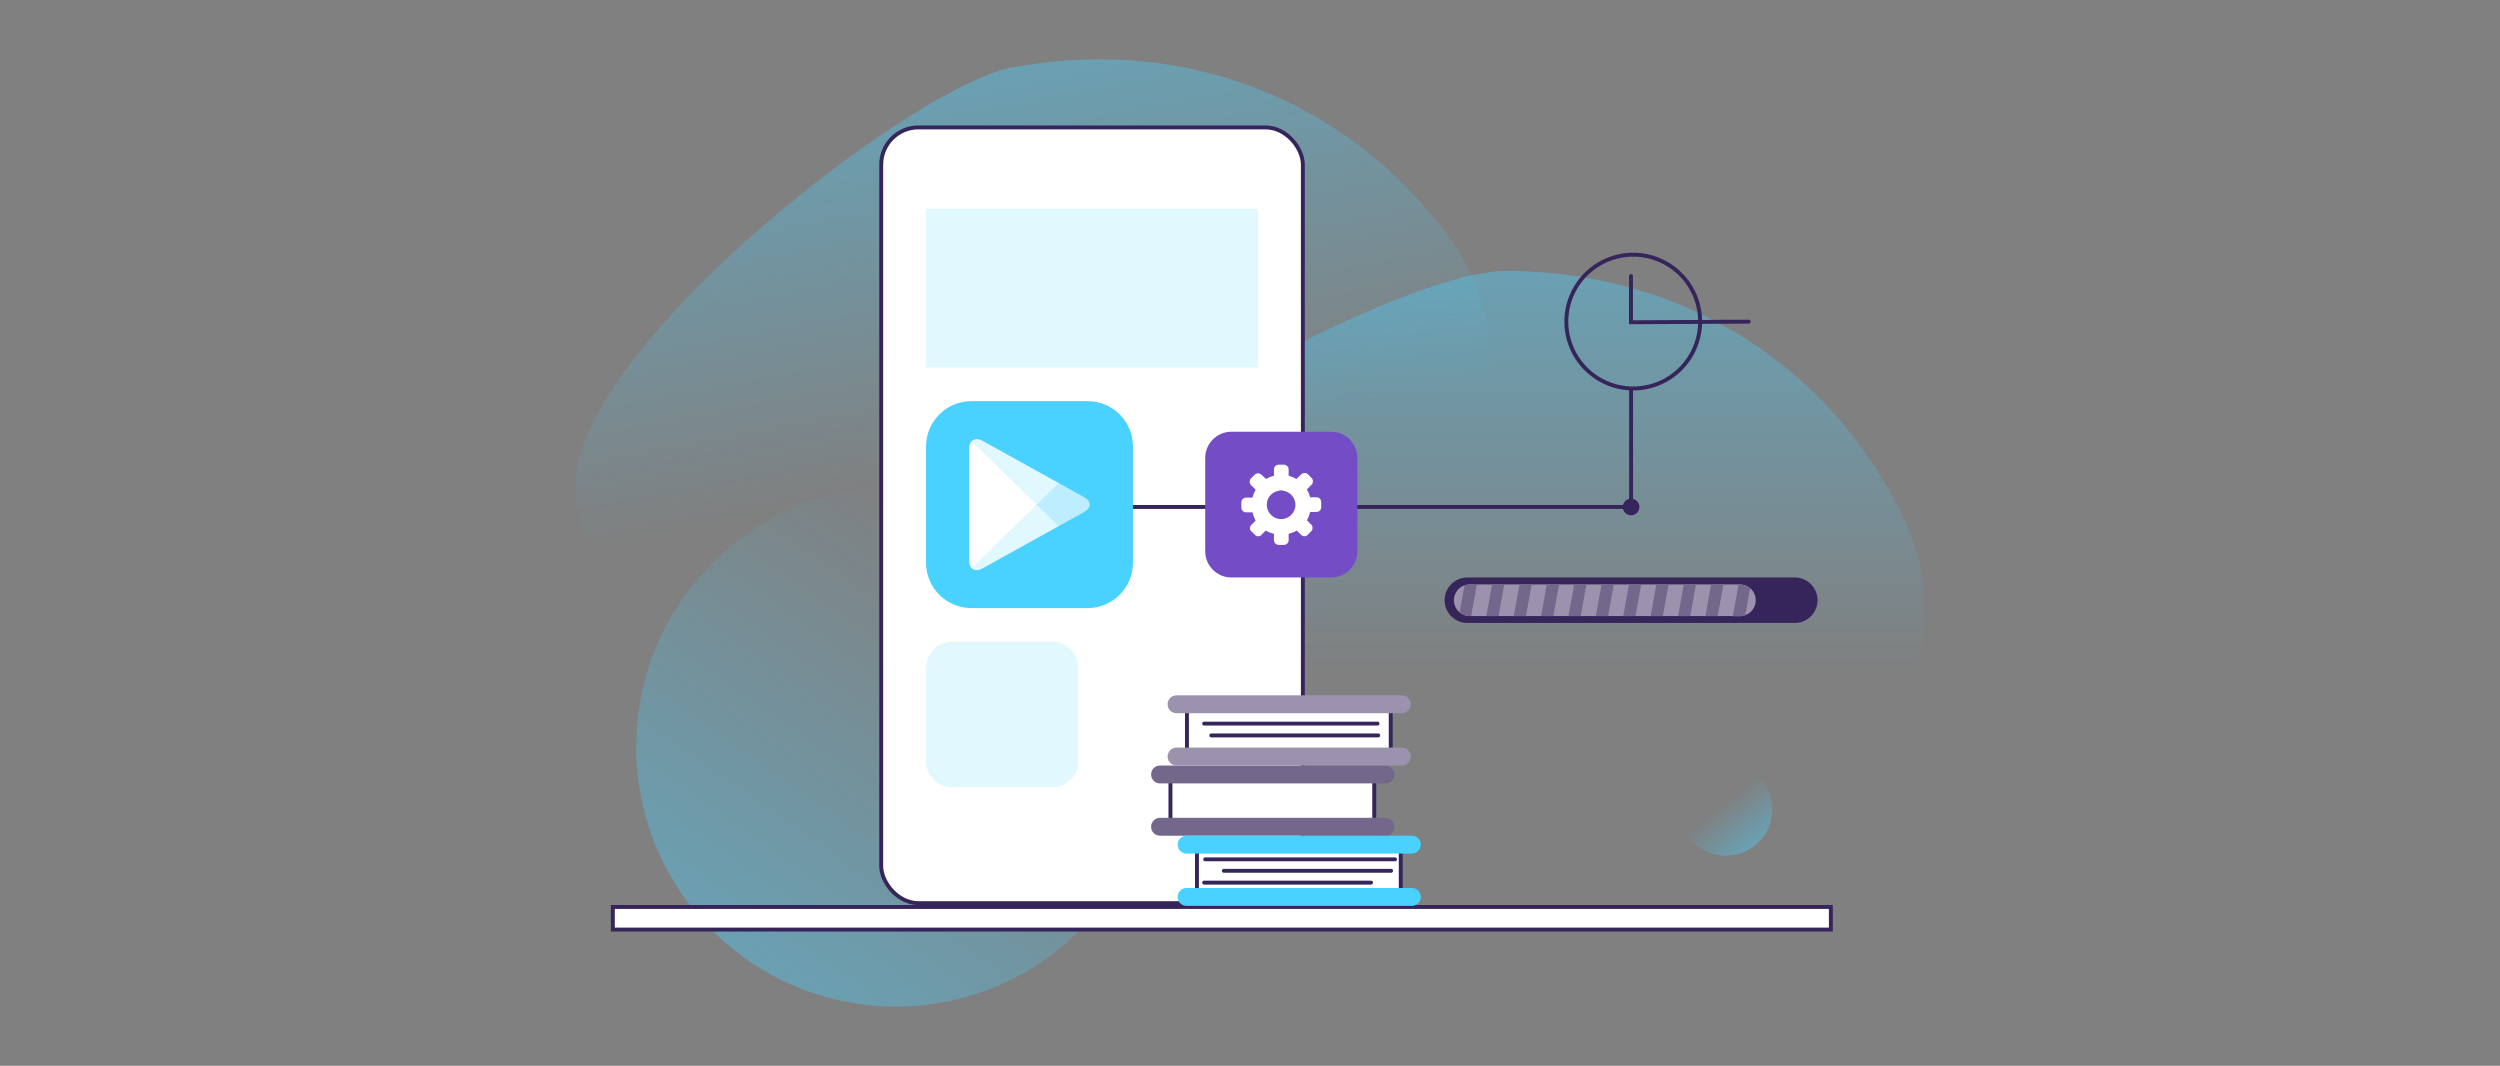 <svg width="638" height="272" viewBox="0 0 638 272" fill="none" xmlns="http://www.w3.org/2000/svg">
<rect x="0" y="0" width="638" height="272" fill="#808080" stroke="none"/>
<path opacity="0.4" d="M344.157 158.16C339.222 161.816 333.829 165.198 327.98 168.214C326.883 168.762 325.786 169.31 324.598 169.859C322.313 170.956 319.937 171.961 317.561 172.966C269.303 191.977 218.304 221.772 200.116 199.288C197.374 195.907 195.364 191.337 194.267 185.396C192.713 177.171 184.579 170.224 175.439 162.913C168.95 157.794 162.004 152.402 156.52 146.37C148.934 137.962 144.365 128.182 148.203 115.478C155.332 92.446 187.961 61.097 216.933 39.985C219.767 37.883 222.508 35.963 225.25 34.135C225.982 33.678 226.621 33.221 227.352 32.764C230.551 30.662 233.567 28.743 236.492 27.006C241.519 23.99 246.18 21.614 250.202 19.878C250.384 19.786 250.659 19.695 250.841 19.603C251.481 19.329 252.212 19.055 252.852 18.781C254.863 18.049 256.599 17.501 258.153 17.227C258.701 17.136 259.25 17.044 259.798 16.953C304.857 9.093 345.893 27.189 370.388 61.371C390.86 89.704 379.527 131.838 344.157 158.16Z" fill="url(#paint0_linear)"/>
<path opacity="0.4" d="M442.225 223.509C436.65 226.251 430.709 228.536 424.403 230.364C423.215 230.729 422.027 231.003 420.839 231.369C418.371 232.009 415.903 232.557 413.344 233.106C362.436 242.885 306.776 262.718 293.158 237.218C291.056 233.38 289.959 228.536 289.959 222.504C289.959 214.187 283.196 205.778 275.61 196.913C270.217 190.606 264.368 184.117 260.164 177.171C254.223 167.483 251.573 156.972 257.788 145.274C269.029 123.887 306.959 99.119 339.313 83.855C342.512 82.393 345.528 80.931 348.635 79.651C349.458 79.286 350.189 79.011 350.92 78.646C354.393 77.183 357.775 75.813 360.974 74.716C366.458 72.705 371.485 71.151 375.78 70.237C376.054 70.146 376.237 70.146 376.511 70.055C377.242 69.872 377.882 69.78 378.613 69.689C380.716 69.323 382.543 69.141 384.189 69.141C384.737 69.141 385.285 69.141 385.925 69.141C431.623 69.78 468.639 95.189 486.37 133.392C500.81 165.015 481.8 204.224 442.225 223.509Z" fill="url(#paint1_linear)"/>
<path opacity="0.4" d="M228.63 256.868C265.226 256.868 294.892 227.202 294.892 190.606C294.892 154.01 265.226 124.344 228.63 124.344C192.034 124.344 162.368 154.01 162.368 190.606C162.368 227.202 192.034 256.868 228.63 256.868Z" fill="url(#paint2_linear)"/>
<path opacity="0.4" d="M440.49 218.39C447.002 218.39 452.281 213.111 452.281 206.6C452.281 200.088 447.002 194.81 440.49 194.81C433.979 194.81 428.7 200.088 428.7 206.6C428.7 213.111 433.979 218.39 440.49 218.39Z" fill="url(#paint3_linear)"/>
<path d="M416.254 131.499C417.427 131.499 418.378 130.548 418.378 129.375C418.378 128.201 417.427 127.25 416.254 127.25C415.08 127.25 414.129 128.201 414.129 129.375C414.129 130.548 415.08 131.499 416.254 131.499Z" fill="#36255A"/>
<rect x="224.886" y="32.516" width="107.603" height="197.966" rx="9.5" fill="white" stroke="#36255A"/>
<path d="M467.234 231.46H156.395V237.218H467.234V231.46Z" fill="white" stroke="#36255A" stroke-miterlimit="10" stroke-linecap="round"/>
<rect x="236.328" y="53.289" width="84.719" height="40.514" fill="#E2F8FF"/>
<path d="M416.254 99.644L416.254 129.374L287 129.374" stroke="#36255A" stroke-miterlimit="10" stroke-linecap="round"/>
<g clip-path="url(#clip0)">
<path d="M247.891 102.373H277.567C283.953 102.373 289.131 107.55 289.131 113.937V143.613C289.131 150 283.953 155.177 277.567 155.177H247.891C241.504 155.177 236.326 150 236.326 143.613V113.937C236.326 107.55 241.504 102.373 247.891 102.373Z" fill="#49D1FF"/>
<path d="M247.972 112.573C247.581 112.973 247.355 113.595 247.355 114.401V143.151C247.355 143.957 247.581 144.579 247.972 144.979L248.069 145.066L264.569 128.963V128.582L248.069 112.479L247.972 112.573Z" fill="white"/>
<path d="M270.064 134.333L264.57 128.962V128.582L270.07 123.212L270.194 123.281L276.708 126.9C278.567 127.927 278.567 129.617 276.708 130.651L270.194 134.263L270.064 134.333Z" fill="#BCEEFF"/>
<path d="M270.193 134.264L264.569 128.773L247.972 144.979C248.589 145.613 249.596 145.689 250.741 145.055L270.193 134.264Z" fill="#E2F8FF"/>
<path d="M270.193 123.282L250.741 112.49C249.596 111.863 248.589 111.939 247.972 112.573L264.569 128.772L270.193 123.282Z" fill="#E2F8FF"/>
</g>
<path d="M350.705 198.19H298.701V211.352H350.705V198.19Z" fill="white" stroke="#36255A" stroke-miterlimit="10" stroke-linecap="round"/>
<path d="M353.539 199.927H296.051C294.771 199.927 293.766 198.922 293.766 197.642C293.766 196.363 294.771 195.357 296.051 195.357H353.539C354.818 195.357 355.824 196.363 355.824 197.642C355.915 198.922 354.818 199.927 353.539 199.927Z" fill="#73678C"/>
<path d="M353.539 213.271H296.051C294.771 213.271 293.766 212.266 293.766 210.986C293.766 209.707 294.771 208.701 296.051 208.701H353.539C354.818 208.701 355.824 209.707 355.824 210.986C355.915 212.174 354.818 213.271 353.539 213.271Z" fill="#73678C"/>
<path d="M354.913 180.277H302.909V193.438H354.913V180.277Z" fill="white" stroke="#36255A" stroke-miterlimit="10" stroke-linecap="round"/>
<path d="M357.747 182.013H300.259C298.979 182.013 297.974 181.008 297.974 179.728C297.974 178.449 298.979 177.443 300.259 177.443H357.747C359.027 177.443 360.032 178.449 360.032 179.728C360.032 181.008 359.027 182.013 357.747 182.013Z" fill="#9B92AD"/>
<path d="M357.747 195.357H300.259C298.979 195.357 297.974 194.352 297.974 193.072C297.974 191.792 298.979 190.787 300.259 190.787H357.747C359.027 190.787 360.032 191.792 360.032 193.072C360.032 194.26 359.027 195.357 357.747 195.357Z" fill="#9B92AD"/>
<path d="M357.471 216.195H305.467V229.356H357.471V216.195Z" fill="white" stroke="#36255A" stroke-miterlimit="10" stroke-linecap="round"/>
<path d="M360.305 217.84H302.817C301.537 217.84 300.532 216.835 300.532 215.555C300.532 214.276 301.537 213.271 302.817 213.271H360.305C361.585 213.271 362.59 214.276 362.59 215.555C362.59 216.835 361.493 217.84 360.305 217.84Z" fill="#49D1FF"/>
<path d="M307.568 219.303H356.008" stroke="#36255A" stroke-miterlimit="10" stroke-linecap="round"/>
<path d="M312.323 222.228H355.006" stroke="#36255A" stroke-miterlimit="10" stroke-linecap="round"/>
<path d="M307.297 225.244H349.887" stroke="#36255A" stroke-miterlimit="10" stroke-linecap="round"/>
<path d="M360.305 231.184H302.817C301.537 231.184 300.532 230.179 300.532 228.899C300.532 227.62 301.537 226.614 302.817 226.614H360.305C361.585 226.614 362.59 227.62 362.59 228.899C362.59 230.179 361.493 231.184 360.305 231.184Z" fill="#49D1FF"/>
<path d="M307.297 184.663H351.533" stroke="#36255A" stroke-miterlimit="10" stroke-linecap="round"/>
<path d="M309.127 187.681H351.717" stroke="#36255A" stroke-miterlimit="10" stroke-linecap="round"/>
<path d="M339.738 147.374H314.238C310.583 147.374 307.567 144.358 307.567 140.702V116.848C307.567 113.192 310.583 110.176 314.238 110.176H339.738C343.394 110.176 346.41 113.192 346.41 116.848V140.702C346.41 144.358 343.394 147.374 339.738 147.374Z" fill="#744CC6"/>
<path d="M335.99 126.903H334.345C334.162 126.172 333.888 125.532 333.523 124.892L334.711 123.704C335.168 123.247 335.168 122.425 334.711 121.968L333.797 121.054C333.34 120.597 332.517 120.597 332.06 121.054L330.872 122.242C330.232 121.876 329.592 121.602 328.861 121.419V119.774C328.861 119.134 328.313 118.586 327.673 118.586H326.302C325.662 118.586 325.114 119.134 325.114 119.774V121.419C324.383 121.602 323.652 121.876 323.103 122.242L321.915 121.145C321.458 120.688 320.636 120.688 320.179 121.145L319.265 122.059C318.808 122.516 318.808 123.339 319.265 123.796L320.453 124.984C320.087 125.623 319.813 126.263 319.63 126.994H317.985C317.345 126.994 316.797 127.543 316.797 128.183V129.553C316.797 130.193 317.345 130.742 317.985 130.742H319.63C319.813 131.473 320.087 132.204 320.453 132.844L319.356 133.941C319.173 134.123 318.991 134.489 318.991 134.763C318.991 135.129 319.082 135.403 319.356 135.586L320.27 136.5C320.544 136.774 320.818 136.865 321.093 136.865C321.367 136.865 321.732 136.774 321.915 136.5L323.012 135.403C323.652 135.768 324.291 136.043 325.114 136.225V137.871C325.114 138.51 325.662 139.059 326.302 139.059H327.673C328.313 139.059 328.861 138.51 328.861 137.871V136.225C329.592 136.043 330.324 135.768 330.963 135.403L332.06 136.5C332.334 136.774 332.609 136.865 332.883 136.865C333.157 136.865 333.523 136.774 333.705 136.5L334.619 135.586C335.076 135.129 335.076 134.306 334.619 133.849L333.523 132.752C333.888 132.113 334.162 131.473 334.345 130.65H335.99C336.63 130.65 337.178 130.102 337.178 129.462V128.091C337.178 127.451 336.63 126.903 335.99 126.903ZM326.942 132.478C324.931 132.478 323.286 130.833 323.286 128.822C323.286 127.086 324.474 125.623 326.211 125.258C326.485 125.166 326.668 125.166 326.942 125.166C327.216 125.166 327.49 125.166 327.673 125.258C329.318 125.623 330.598 127.086 330.598 128.822C330.598 130.833 328.953 132.478 326.942 132.478Z" fill="white"/>
<path d="M268.5 200.946H243C239.344 200.946 236.328 197.93 236.328 194.274V170.42C236.328 166.764 239.344 163.748 243 163.748H268.5C272.156 163.748 275.172 166.764 275.172 170.42V194.274C275.172 197.93 272.156 200.946 268.5 200.946Z" fill="#E2F8FF"/>
<path d="M458.035 147.375H374.473C371.265 147.375 368.664 149.973 368.664 153.178C368.664 156.382 371.265 158.98 374.473 158.98H458.035C461.243 158.98 463.843 156.382 463.843 153.178C463.843 149.973 461.243 147.375 458.035 147.375Z" fill="#36255A"/>
<path d="M448.071 153.184C448.072 153.714 447.968 154.239 447.765 154.729C447.562 155.218 447.265 155.663 446.89 156.038C446.466 156.467 445.95 156.794 445.381 156.993C444.953 157.147 444.502 157.223 444.048 157.22H375.084C374.013 157.216 372.987 156.79 372.229 156.035C371.471 155.279 371.042 154.254 371.035 153.184C371.035 152.653 371.139 152.128 371.341 151.639C371.544 151.149 371.842 150.704 372.217 150.329C372.641 149.9 373.157 149.573 373.726 149.374C374.16 149.211 374.62 149.13 375.084 149.135H444.035C445.106 149.142 446.131 149.571 446.886 150.329C447.642 151.087 448.068 152.113 448.071 153.184Z" fill="#9B92AD"/>
<path d="M376.909 149.135L375.451 157.22H375.086C374.138 157.224 373.219 156.89 372.496 156.277L373.754 149.374C374.188 149.211 374.648 149.13 375.111 149.135H376.909Z" fill="#73678C"/>
<path d="M397.882 149.136L396.424 157.22H393.293L394.739 149.136H397.882Z" fill="#73678C"/>
<path d="M390.878 149.136L389.419 157.22H386.301L387.76 149.136H390.878Z" fill="#73678C"/>
<path d="M383.902 149.136L382.431 157.22H379.313L380.771 149.136H383.902Z" fill="#73678C"/>
<path d="M404.858 149.136L403.4 157.22H400.282L401.728 149.136H404.858Z" fill="#73678C"/>
<path d="M411.838 149.136L410.392 157.22H407.274L408.72 149.136H411.838Z" fill="#73678C"/>
<path d="M418.844 149.136L417.386 157.22H414.255L415.714 149.136H418.844Z" fill="#73678C"/>
<path d="M432.812 149.136L431.354 157.22H428.236L429.694 149.136H432.812Z" fill="#73678C"/>
<path d="M425.82 149.136L424.374 157.22H421.244L422.702 149.136H425.82Z" fill="#73678C"/>
<path d="M439.813 149.136L438.355 157.22H435.224L436.683 149.136H439.813Z" fill="#73678C"/>
<path d="M446.633 150.154L445.376 157.057C444.948 157.21 444.497 157.287 444.043 157.283H442.22L443.678 149.198H444.043C444.993 149.196 445.912 149.535 446.633 150.154Z" fill="#73678C"/>
<path d="M421.661 98.428C430.697 95.743 435.846 86.242 433.161 77.206C430.477 68.17 420.976 63.021 411.939 65.706C402.903 68.39 397.754 77.892 400.439 86.928C403.124 95.964 412.625 101.113 421.661 98.428Z" stroke="#36255A" stroke-miterlimit="10" stroke-linecap="round"/>
<path d="M416.234 70.449L416.225 82.238L446.274 82.088" stroke="#36255A" stroke-miterlimit="10" stroke-linecap="round"/>
<defs>
<linearGradient id="paint0_linear" x1="247.038" y1="19.3" x2="280.614" y2="196.77" gradientUnits="userSpaceOnUse">
<stop stop-color="#49D1FF"/>
<stop offset="0.562" stop-color="#49D1FF" stop-opacity="0"/>
</linearGradient>
<linearGradient id="paint1_linear" x1="372.579" y1="69.035" x2="372.579" y2="249.648" gradientUnits="userSpaceOnUse">
<stop stop-color="#49D1FF"/>
<stop offset="0.57" stop-color="#49D1FF" stop-opacity="0"/>
</linearGradient>
<linearGradient id="paint2_linear" x1="190.468" y1="244.876" x2="266.734" y2="136.386" gradientUnits="userSpaceOnUse">
<stop stop-color="#49D1FF"/>
<stop offset="0.91" stop-color="#49D1FF" stop-opacity="0"/>
</linearGradient>
<linearGradient id="paint3_linear" x1="447.576" y1="215.634" x2="432.865" y2="197.187" gradientUnits="userSpaceOnUse">
<stop stop-color="#49D1FF"/>
<stop offset="0.562" stop-color="#49D1FF" stop-opacity="0"/>
</linearGradient>
<clipPath id="clip0">
<rect width="52.804" height="52.804" fill="white" transform="translate(236.326 102.373)"/>
</clipPath>
</defs>
</svg>
